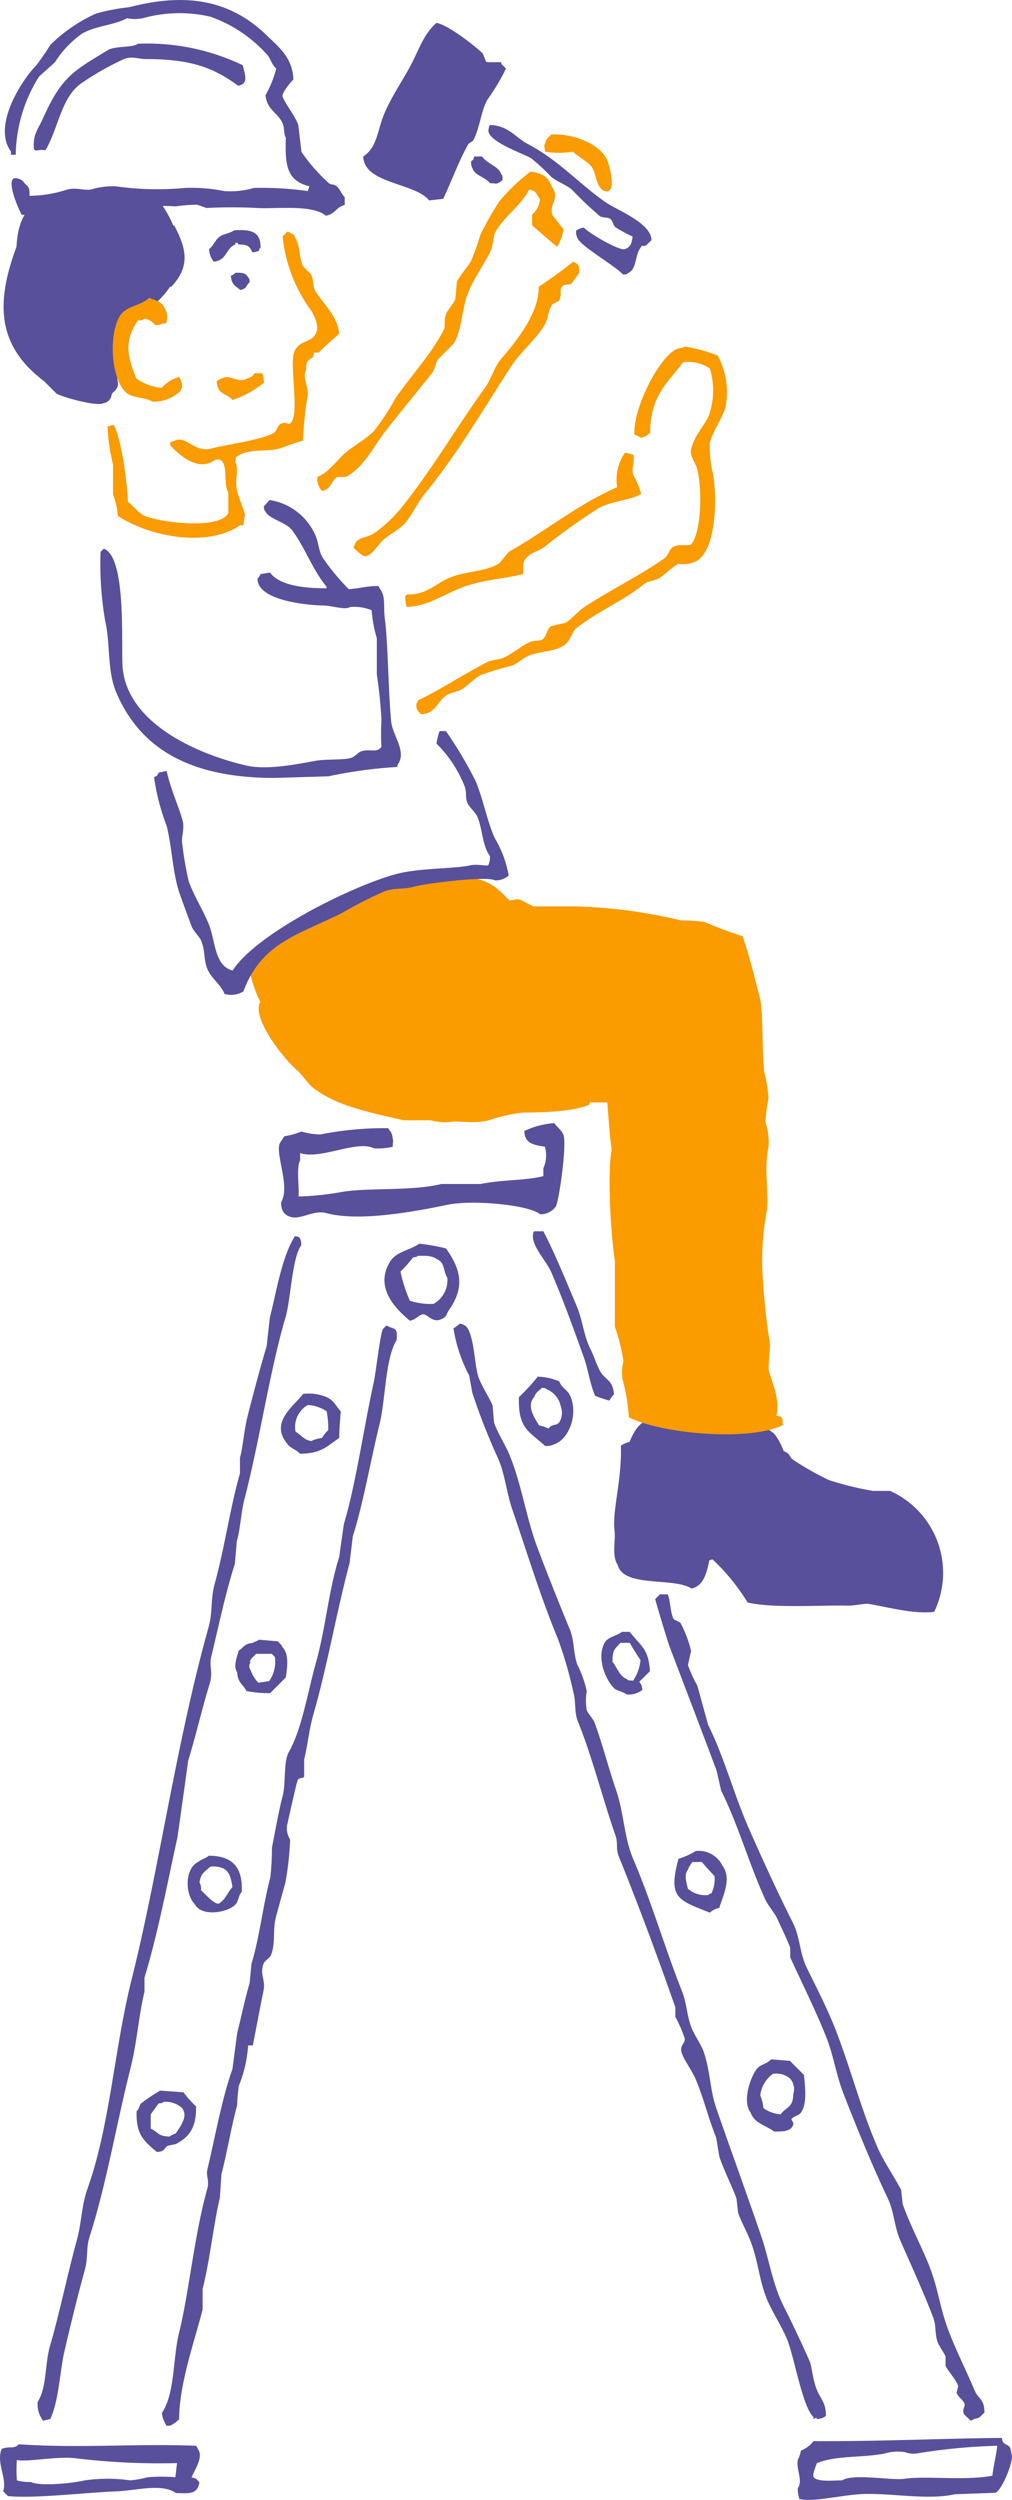 <svg id="レイヤー_1" data-name="レイヤー 1" xmlns="http://www.w3.org/2000/svg" width="94" height="232" viewBox="0 0 94 232"><defs><style>.cls-1{fill:#fa9b00;}.cls-2{fill:#58509b;}</style></defs><g id="right_hand"><path class="cls-1" d="M46.39,52.26c-1.29.82-3,.71-4.52,1.31s-2.12,1.63-4.09,1.6l-.14.15a3.22,3.22,0,0,0,.14,1c1.88-.05,3.27-1.06,5-1.75,1.94-.79,4.09-.84,5.83-1.31a8.68,8.68,0,0,1,0-1c.33-.9,1.17-1,1.9-1.46a57,57,0,0,1,5.1-3.65c1.33-.7,2.89-.7,3.94-1.31a7.45,7.45,0,0,0-.73-1.75c-.21-.6.18-1.31,0-1.9L58.05,42a4.51,4.51,0,0,0-.73,3.21c-3.72,1.64-6.62,4.06-10.06,6Z"/><path class="cls-1" d="M63.59,32.16c-.25.19-.55.11-.87.29-1.63.94-3.94,5.52-3.79,7.88a2.62,2.62,0,0,1,.58.29c.55-.1.52-.22.88-.44,0-3.44,1.61-4.65,3.06-6.56a3.46,3.46,0,0,1,2.48.58,6.9,6.9,0,0,1-.15,4.52c-.45.86-1.41,1.93-1.6,3.06-.1.57.46,1.24.58,1.75.5,2,.36,6-.58,7-.33.16-1.3-.1-1.75.29-.29.26-.4.79-.73,1-2.41,1.68-4.93,2.88-7.43,4.52-.57.37-1.2,1.14-1.75,1.46l-1.31.29c-.39.22-.43.88-.73,1.17s-.73.12-1.17.29c-.84.33-1.67,1.1-2.48,1.46-.58.26-1,.16-1.6.44C43.1,62.56,41,63.94,38.82,65c-.1.25,0,.14-.15.29,0,.73.15.62.44,1,1.35-.08,1.5-1.18,2.33-1.75.47-.32,1-.3,1.46-.58s1.17-1,1.75-1.32a30,30,0,0,1,2.91-.87c.58-.23,1.11-.81,1.75-1,1.09-.36,2.18-.3,3.07-.88.63-.41.7-1.23,1.16-1.6,1.93-1.53,4.39-2.55,6.27-4.08.42-.34,1-.29,1.46-.58s1.13-1,1.75-1.31a2.67,2.67,0,0,0,1.75-.3c1.74-1.14,1.86-5.68,1.46-8a11.07,11.07,0,0,1-.3-2.92c.29-1.14,1.27-2.46,1.46-3.35A7.08,7.08,0,0,0,66.66,33,13.5,13.5,0,0,0,63.59,32.16Z"/></g><path class="cls-2" d="M15.18,19.21a10.53,10.53,0,0,1,1.4,3.16,5.4,5.4,0,0,1-.28,3.41A8.51,8.51,0,0,1,14.61,28a4.46,4.46,0,0,1-.8.7c-.23.13-.48.22-.71.33A4.21,4.21,0,0,0,11,31.78a9.47,9.47,0,0,0-.07,3.56,1.14,1.14,0,0,1,0,.52,1.23,1.23,0,0,1-.4.53,2,2,0,0,1-1,.61,1.78,1.78,0,0,1-.85-.15c-.57-.2-1.14-.42-1.7-.68A9.49,9.49,0,0,1,3.4,33.62a10,10,0,0,1-1.76-6.24c0-2.78-.73-6.44,1.34-8.29.38-.34,2.05,0,2.53-.18A5.12,5.12,0,0,1,7,18.67q3.85-.29,7.74-.3"/><path class="cls-2" d="M93.21,226.67c-.11-.16-.09-.13-.15-.44-5.47.05-11.22.33-17.5.3a2.63,2.63,0,0,1-1.16.87,3.52,3.52,0,0,1-.3.88c-.16.91.51,1.92,0,2.62a3.19,3.19,0,0,0,.15,1c1.32.29,3.59-.3,5.54-.44,2.69-.19,6.26.59,8.89,0l3.79-.14c.63-.28,1.81-3.17,1.46-3.65C93.86,226.86,93.67,227.05,93.21,226.67Zm-1,3.06c-2.6.5-6.16,0-8.17.29-1.22.19-4.74-.52-5.83.15-.86,0-2.22.17-2.63-.29-.15-.14.17-1,.3-1.31,1.78-.72,4-.48,6.27-.88a4.21,4.21,0,0,1,1.9-.14,2.34,2.34,0,0,0,1,.14,55,55,0,0,1,7.58-.73c-.09.87-.35,1.83-.45,2.77Z"/><path class="cls-2" d="M50.62,134.17a1.54,1.54,0,0,0,.87-.15c1.37-.47,2.25-2.8,1.46-4.52-.25-.53-.78-.7-1-1.31a5.34,5.34,0,0,0-2-.44,18.59,18.59,0,0,1-1.75,1.9C48.11,132.61,49.16,132.82,50.62,134.17Zm-1-4.52c.18-.51.41-.54.73-.87.3.05.28,0,.43.14a2.18,2.18,0,0,1,1.31,1.6,1.67,1.67,0,0,1-.14,1.46c-.28.38-.62.08-1,.58a3.79,3.79,0,0,0-.88-.29C49.68,131.61,48.88,130.52,49.6,129.65Z"/><path class="cls-2" d="M27.86,134.9c2,0,2.53-.72,3.65-1.46,0-.83.09-1.66.14-2.48-.46-.49-.62-1-1.31-1.31a4.31,4.31,0,0,0-2.19-.3C27.3,130.49,25,132,26.7,134,27,134.42,27.54,134.52,27.86,134.9Zm.73-4.52a3.51,3.51,0,0,1,1.75.58,8.56,8.56,0,0,1,.15,1.75,3.5,3.5,0,0,0-.59.73,3.39,3.39,0,0,0-1,.29c-.7-.14-.93-.56-1.45-.88a2.34,2.34,0,0,1,1.16-2.48Z"/><path class="cls-2" d="M41.57,111.8c2.35-.48,7.54,0,8.6.88a1.72,1.72,0,0,0,1.46-.73c.3-.53,1-5.5.73-6.56-.14-.48-.61-.79-.88-1.17a7.84,7.84,0,0,0-2.77.73c0,1.2.94,1.31,1.9,1.46a2.93,2.93,0,0,1-.14,2v.73c-1.78.44-3.77.31-5.83.73H41c-2.8.68-6.63.32-9.19.73a26.64,26.64,0,0,1-4.08.43c.08-.81-.22-2.77.15-3.35V107c1.88.65,5.28-1.24,6.85-.44a6,6,0,0,0,1.75-.14c0-.45.08-.59,0-.73-.07-.66-.19-.62-.44-1a30.75,30.75,0,0,0-6.27.58A6.17,6.17,0,0,1,28,105a6.78,6.78,0,0,1-1.6.44c-.1.21-.39.56-.44.73-.33,1.12,1,4,.15,5.39,0,.67.21,1.11.73,1.31,1,.45,2.23-.65,3.5-.29C33.39,113.39,38.52,112.43,41.57,111.8Z"/><path class="cls-2" d="M55.28,129.53a12,12,0,0,0,1.32.44,2.43,2.43,0,0,1,.43-.58c-.1-1.38-.85-1.33-1.31-2.19-.35-.66-.6-1.49-.87-2-.66-1.32-.71-2.67-1.32-4.09-.94-2.2-1.94-4.7-3.06-6.85H49.6c-.53,1.07,1.1,2.64,1.6,3.79,1.13,2.62,2.11,5.34,3.06,8C54.62,127.06,54.8,128.43,55.28,129.53Z"/><path class="cls-2" d="M72,133.15a6.23,6.23,0,0,1,.75,1.39,6.12,6.12,0,0,0,2.14,2.76,8.63,8.63,0,0,0,2.51.93,51.41,51.41,0,0,1,5.14,1.68,6.35,6.35,0,0,1,2.29,1.33,6.61,6.61,0,0,1,1.29,2.46,8.93,8.93,0,0,1,.62,2.44,2.13,2.13,0,0,1-.32,1.41,2.68,2.68,0,0,1-2,.81,47.38,47.38,0,0,1-6.74,0c-3-.12-6.14-.32-8.49-2.15a11.58,11.58,0,0,0-1.72-1.3,1.89,1.89,0,0,0-2,.1c-.24.22-.4.53-.68.71a1.51,1.51,0,0,1-.69.21,8,8,0,0,1-4.38-.64,2.9,2.9,0,0,1-1.32-1,3.59,3.59,0,0,1-.4-1.9l-.08-3.85c0-1.94,0-4,1-5.64a2.78,2.78,0,0,1,1.81-1.38,4,4,0,0,1,1.33.1,46.3,46.3,0,0,0,5.51.67C68.88,132.4,71,132,72,133.15Z"/><path class="cls-2" d="M65.94,144.48a19.42,19.42,0,0,1,3.5,4.22c2.26.57,7,.23,9.33.3.7,0,1.55-.24,2-.15,1.89.33,4.09.94,6,.73a8.33,8.33,0,0,0-3.88-11.13l-.2-.1h-1.6a28.64,28.64,0,0,1-4.08-1,26.38,26.38,0,0,1-3.36-1.9c-.35-.25-.23-.53-.73-.73-.15-.11,0,0-.29-.14a1.76,1.76,0,0,0-.58,1.31,15.22,15.22,0,0,0,5.1,3.35l1.75.15c1.84.47,3.94.73,5.1,1.9,1.68,1.69,1.78,3.79,1.75,6.42a18.08,18.08,0,0,1-4.08-.44c-1.88-.42-4.42,0-5.4-.15-1.94-.36-3.88.73-5.1-.14-2,0-3.35-3.07-4.23-4.38a1.62,1.62,0,0,1-1,0c-.23.24-.67.34-.88.59-.63.74-.75,2-1.75,2.33-.42.24-1.38-.05-2-.29-.46.1-.48-.13-.87-.3l-1.17-.14c-1.54-.83-.56-5.86-.15-7.73.2-.9,0-2.07.15-2.48a2.61,2.61,0,0,0-.15-.87,2.8,2.8,0,0,0-1.45.44c.1,3.23-.81,6-.59,7.87.12.95-.28,2.36.3,3.21.54,2.12,5.2,1.11,6.85,2.18C65.44,147.17,65.72,145.69,65.94,144.48Z"/><path class="cls-2" d="M75.55,224.48l.3-.14v.14a1.44,1.44,0,0,0,.87-.29c0-1.29-.55-1.63-.87-2.48s-.39-1.65-.59-2.47c-.72-1.64-1.69-3.7-2.48-5.25-1-2-1.3-4.12-2-6.27-1.31-3.84-2.87-8.12-4.22-12-.62-1.75-.56-3.4-1.17-5.25-.24-.72-.88-1.58-1.17-2.33-.44-1.16-.41-2.18-.87-3.35-1.58-4-2.85-8.34-4.52-12.25-.87-2-.86-4.26-1.6-6.42-.67-1.93-1.26-4.24-2-6.27-.14-.35-.62-.84-.73-1.16a5.14,5.14,0,0,1,0-1.75,10.32,10.32,0,0,0-.88-2.48c-.4-1.17-.24-2.22-.73-3.35-1-2.42-2.11-5.2-3.06-7.73-1-2.79-1.37-5.56-2.48-8.31-.37-.93-1.11-2.05-1.46-3.06l-.14-1.6c-.3-.72-1.06-1.88-1.31-2.63-.35-1-.36-3.39-1-4.52a1,1,0,0,0-.73-.43,2.79,2.79,0,0,1-.59.43,13.88,13.88,0,0,0,1.46,4.38l.29,1.6A58.44,58.44,0,0,0,46.11,135c.78,1.59.87,3.24,1.45,5,1.35,3.93,2.65,8.2,4.23,12A37.43,37.43,0,0,1,53.25,157c.28,1.05.07,1.89.44,2.78C55,163,56,167,57.19,170.39c.22.66,0,1.2.29,1.89,1.82,4.5,3.66,9.44,5.25,14v.88a11.48,11.48,0,0,1,.87,2c.06.48-.49.65-.29,1.31s1,1.73,1.31,2.48c.76,1.8,1.2,3.71,1.9,5.4l.29,1.75c.4,1.25,1.19,2.76,1.6,3.93l.15,1.31c.35,1,1,2.09,1.31,3.07.57,1.68.68,3.18,1.31,4.81.47,1.2,1.39,2.58,1.9,3.79.7,1.66,1.44,6.32,2.48,7.29Z"/><path class="cls-2" d="M18.38,227.25l-.15-.29c-5.71-.22-10.77.25-16.48-.14-.52.49-.77.13-1.6.43-.52,1.37.53,2.68.15,3.94l.44.44c2.57.24,7.31-.34,10.06-.44,1.88-.07,4.19-.77,5.54.15,1.35.07,2,.09,2.18-1-.31-.28-.17-.34-.73-.44C18.13,229.09,18.92,228,18.38,227.25Zm-2.05,2.63a16.37,16.37,0,0,0-2.62,0,9.58,9.58,0,0,1-1.6.29,15,15,0,0,0-4.23,0c-1.31.3-4.25.56-5,.15a4.16,4.16,0,0,1-1.31-.15,11.93,11.93,0,0,1,0-1.89c.9.22,3.83-.39,5.54-.15a64.71,64.71,0,0,0,9.33.44l-.15,1.31Z"/><path class="cls-2" d="M41.43,115.85a19.24,19.24,0,0,0-2.48-.44c-1,.67-2.18.72-2.77,1.75-1.33,2.29.44,4.21,1.9,5.4.54-.08.93-.67,1.31-.59s.88.82,1.6.44c.56-.22.42-.43.73-.87C43.2,119.42,42.8,117.8,41.43,115.85ZM40.26,121a6.27,6.27,0,0,1-2.19-.3A13.42,13.42,0,0,1,37.2,118a11.94,11.94,0,0,0,1.16-1.31c.3-.06.28,0,.44-.15.48,0,1.29-.07,1.75.29.79.32.6,1.08,1,1.75A2.51,2.51,0,0,1,40.26,121Z"/><path class="cls-2" d="M36.17,123.15c-.15-.11,0-.05-.29-.14l-.29.29c-.27.35-.66,4-.88,5-.87,3.91-1.69,9.59-2.77,13.12-.14,1-.29,2-.43,3.06-1,3.1-1.24,6.57-2.19,9.91-.72,2.55-1.26,6-2.48,8.17-.54.95-.27,2.88-.58,4.08-.37,1.39-.72,3.42-1,4.81a25.57,25.57,0,0,1-.15,2.77c-.67,2.48-1,5.57-1.75,8L23.19,184c-.45,1.54-.81,3.28-1.16,4.67L21.59,192c-1,2.81-1.62,6.38-2.33,9.33-.14.58.2,1,0,1.75-1.21,4.3-1.7,9.65-2.63,13.41-.6,2.44-.36,5.59-1.6,7.44a2.87,2.87,0,0,0,.44,1.17c.34,0,.41,0,.58-.15.34-.15.32-.25.59-.44,0-3.3,1.45-7.31,2.18-10.2v-1.9c.7-2.79,1-5.93,1.6-8.46l.15-2.19c.52-2,.91-4.39,1.46-6.41,0-.58.09-1.17.14-1.75a12.38,12.38,0,0,0,.88-3.79h.43c.35-1.73.66-3.46,1-5.1.2-.93-.37-1.51,0-2.48.12-.33.6-.5.72-.87.42-1.23.1-2.18.44-3.5.26-1,.63-2.26.88-3.21a29,29,0,0,0,.43-3.94,2,2,0,0,1-.29-1.31c.1-.41.88-4,1-4.23s.5-.12.59-.29v-1.6c.33-1.32.45-2.76.87-4.23,1.25-4.31,2.17-9.59,3.35-14l.3-2.48c1-3.18,1.63-6.92,2.47-10.35.59-2.35.52-6.1,1.6-7.87C36.91,123.46,36.85,123.32,36.17,123.15Z"/><path class="cls-2" d="M14.58,199.7c.82-.07.59-.32,1-.58l.73-.15c1.26-.64,1.94-1.54,1.9-3.5a9,9,0,0,1-1.16-1.31L14.88,194a15.68,15.68,0,0,0-1.75,1.17c-.24.25-.16.51-.44.73C12.62,198,13.29,198.64,14.58,199.7ZM14,196.2l.73-1c.3-.06.28,0,.44-.15a2.26,2.26,0,0,1,1.75.58c.58.77-.18,1.7-.59,2.34a2.62,2.62,0,0,0-.58.29c-1.08,0-1.05-.42-1.75-.73Z"/><path class="cls-1" d="M27.24,97.34a22.46,22.46,0,0,0,2,2.31,11.8,11.8,0,0,0,2.68,2A20.4,20.4,0,0,0,36.72,103c4.14.94,8.43-.12,12.65-.47a76.94,76.94,0,0,1,7.74-.21v20.8A17.54,17.54,0,0,1,58,127a4.44,4.44,0,0,0,.59,2.8,3.64,3.64,0,0,0,1.89,1,23,23,0,0,0,10.87.48c-.43.09-.47-5-.48-5.32a53.39,53.39,0,0,0-.57-6.17A13.25,13.25,0,0,1,70,116c.18-1.48.3-3,.52-4.42a26.37,26.37,0,0,0,.3-7.83c-.33-4.35-.66-8.69-1.3-13a5.76,5.76,0,0,0-1.11-3.07,5.2,5.2,0,0,0-2.3-1.28,31,31,0,0,0-9.46-1.32c-2.71,0-6.08.83-8.46-.81-.83-.57-1.45-1.39-2.28-2-1.9-1.3-4.43-1-6.68-.51a45.06,45.06,0,0,0-13.43,5.42c-1.82,1.1-3.05,1.79-2.34,4A13.19,13.19,0,0,0,26,95.77Z"/><path class="cls-1" d="M71,99.56c-.26-2-.07-5.59-.43-7-.55-2.1-1-4-1.6-5.68-1.19-.38-2.36-.82-3.5-1.31a11.53,11.53,0,0,0-2.19-.15,46.68,46.68,0,0,0-9.91-1.31H49.6c-.63-.17-1.32-.88-1.9-.59-.81.07-.89.33-1,1A1.9,1.9,0,0,1,47,85a22.42,22.42,0,0,0,5.1.59,12,12,0,0,1,4.22,0c2.19.47,6.17.89,8.31,1.45a17.83,17.83,0,0,1,3.65,1.9c.3,1.36.82,2.82,1.17,4.23l.29,5.25a16.32,16.32,0,0,1,.44,4.67,4.79,4.79,0,0,0-.15,1.6,14.88,14.88,0,0,1-.15,4.66,18.11,18.11,0,0,0,0,2.33v2.92a48.44,48.44,0,0,1-.14,5.25l.29,1.31c.24,2.48.25,5,.29,7,0,.86.48,2.05.58,3.06-2.64.13-4.68.59-7.14,0-1.2-.28-2.23,0-3.06-.58-1.78-.72-1.26-4.12-1.6-6.12-.37-2.17-.38-5.6-1-8.46-.42-1.84.1-4-.29-5.69-.46-2,.38-5-.3-6.26.1-2.33,1.2-4.27,0-6.42a2.49,2.49,0,0,0-1,.29c-.46,1.17,0,5.47.15,7.44l.15,1.31c-.4,1.92-.14,8.59.58,11.81a20.52,20.52,0,0,1,0,2.48,34.93,34.93,0,0,1,.58,5.1,4.07,4.07,0,0,0-.14,1.9,17.17,17.17,0,0,1,.58,3.5c3.19,1.59,11.29,2.23,14.29.73,0-.72,0-.76-.59-.88.37-1.34-.32-2.91-.72-4.23,0-.77.09-1.55.14-2.33a61.43,61.43,0,0,1-.73-7.29,25,25,0,0,1,.44-5.25c.17-1.59-.29-3.88.14-5.83a5.94,5.94,0,0,0-.29-2.33,17.73,17.73,0,0,1,.29-2.19A12.28,12.28,0,0,0,71,99.56Z"/><path class="cls-2" d="M89.56,224.05l.59.58c.25-.09.14,0,.29-.15.69-.1.59-.28,1-.58,0-1.3-.55-1.27-.88-2-.84-2-1.75-3.75-2.48-5.69-.86-2.29-.91-3.9-1.9-6.27-.7-1.7-1.73-3.67-2.33-5.4-.05-.43-.1-.87-.14-1.31-.62-1.2-1.63-2.65-2.19-3.93-1.52-3.5-2.4-7-3.79-10.65-.75-2-1.86-4.15-2.77-6-.69-1.37-.62-2.84-1.31-4.22-1.37-2.71-2.82-5.87-4.09-8.75-1.42-3.24-2.27-6.57-3.79-9.63l-1-3.64a11.23,11.23,0,0,1-.87-1.9l.29-1.31a10.79,10.79,0,0,0-1-2.63l-.59-.29c-.36-.56-.31-1.77-.58-2.33h-.72l-.44.44c0,.11,1.14,3.9,1.32,4.37,1.42,3.75,3,7.85,4.37,11.52.15.63.29,1.26.44,1.9,1.58,3.15,2.56,6.73,4.08,10.06.28.61.89,1.26,1.17,1.9.4.9.88,1.83,1.16,2.62v.88c1.07,2.34,2.4,5,3.36,7.43.7,1.8.9,3.45,1.6,5.25,1.25,3.19,2.61,6.55,4.08,9.63.62,1.29.62,2.65,1.17,3.93,1,2.27,2.21,4.92,3.06,7.15.32.84.13,1.52.43,2.33.14.36.6,1,.73,1.31v.88c.24.52,1,1.26,1.17,1.9l-.15.58c.12.4.61.68.73,1S89.31,223.56,89.56,224.05Z"/><path class="cls-2" d="M25.09,157.12l1.46-1.46c.14-1,.3-2.17-.29-2.77-.15-.33-.25-.32-.44-.58l-1.75-.15c-.13.1-.46.2-.58.29-.81.09-.82.39-1.32.73-.13.52-.54,1.46-.14,2,.06,1,.51,1.07.87,1.75A11.53,11.53,0,0,0,25.09,157.12ZM23.2,154.2c.17-.43.34-.41.58-.73h1.46l.29.29A3.11,3.11,0,0,1,25,156l-1,.15a3.15,3.15,0,0,1-.72-1.17.59.59,0,0,1,0-.73Z"/><path class="cls-2" d="M74.68,192.55l-1.31-1.31-1.75-.14c-.33.4-1,.48-1.31.87-.56.68-1.42,3-.58,4.08.33,1,1.45,1.19,2.18,1.75.84,0,1.5,0,1.75-.58.13-.27-.2-.5-.14-.58.16-.25.7-.33.87-.59C75,195.21,74.77,193.65,74.68,192.55Zm-1,1.75c0,1.3-.63,1.18-1.17,1.9a3,3,0,0,1-1.6-.58,4,4,0,0,0-.29-1.17,2.85,2.85,0,0,1,1.17-2,1.94,1.94,0,0,1,1.6.44,1.48,1.48,0,0,1,.29,1.45Z"/><path class="cls-2" d="M24.94,3.44C21.66.17,17.63-.8,12,.67a18.56,18.56,0,0,0-3.06.58A14.48,14.48,0,0,0,4.67,4.17a20.66,20.66,0,0,1-1.31,1.9c-1.28,1.3-4.12,5.58-2.34,8v.29h.44A13.94,13.94,0,0,1,3.64,7.09L5.1,5.78A9.42,9.42,0,0,1,7.58,3.15c1.25-.76,2.91-.77,4.23-1.46a3.59,3.59,0,0,0,1.46,0,12.68,12.68,0,0,1,6.27-.14,12.79,12.79,0,0,1,5.25,3.5c.35.39.47,1,.87,1.31a10.13,10.13,0,0,1-1,2.48c.14,1.38,1.16,1.61,1.6,2.62.18.41.07,1,.29,1.31-.09,2.66.12,4,2.19,4.52l-.15.44a30.45,30.45,0,0,0-5-.29,7.82,7.82,0,0,1-2.77.29,15.3,15.3,0,0,0-3.64-.29,27.58,27.58,0,0,1-6.42-.15,7.11,7.11,0,0,0-2.33.3c-.69.1-1.3-.22-2.19,0a11.56,11.56,0,0,1-3.5.58c0-.56,0-.74-.29-1s-.3-.46-.73-.58c-1.48-.54,0,2.84.3,3.35.8,0,.86-.29,1.31-.44A22.1,22.1,0,0,1,8,19l1.32.3a48.08,48.08,0,0,1,7-.15,13.8,13.8,0,0,1,2-.15l.87.3a45.47,45.47,0,0,1,4.67,0c1.62.12,5.13-.37,6.41.72.91-.18.9-.77,1.75-1v-.72c-.3-.29-.43-.74-.73-1s-.53-.12-.73-.29A16.09,16.09,0,0,1,28,14.09l-.29-2.48c-.31-.89-1.1-1.78-1.46-2.63-.11-.32.65-1.25,1-1.6C27.19,5.45,26,4.45,24.94,3.44Z"/><path class="cls-2" d="M58.49,151.43h-.72c-.5.38-1.3.47-1.6,1-.8,1.42.1,3.48.87,4.23.29.28.87.32,1.17.58a2,2,0,0,0,1.46-.43c-.07-.44-.08-.5-.3-.73l1-1C60.24,153,59.57,152.8,58.49,151.43Zm.29,4.52c-.33,0-.41,0-.58-.15-.66-.26-.89-1.08-1.31-1.6,0-1.2.25-1.15.73-1.75h.87c.32.55.66,1.09,1,1.6A4.06,4.06,0,0,1,58.78,156Z"/><path class="cls-2" d="M64.62,171.77a6.77,6.77,0,0,1-1.6.72c-1,3.7,0,3.82,2.91,5a1.75,1.75,0,0,1,.88-.44c.33-1.12,1.19-2.73.29-3.93A2.45,2.45,0,0,0,64.62,171.77Zm1.46,3.93c-.26.1-.15,0-.29.15a2.44,2.44,0,0,1-1.9-.59c-.16-.7-.35-1.28,0-1.74a2.43,2.43,0,0,1,.43-.73h.88c.34.44.78.87,1.17,1.31a3.05,3.05,0,0,1-.29,1.6Z"/><path class="cls-2" d="M4.09,35.37l1.16,1.16c.58.33,3.77,1.23,4.38.88a.88.88,0,0,0,.73-.73c.39-.92-3.47-1-4.38-1.46-3.06-1.71-4.71-5.93-3.79-9.62.3-1.2.32-2,1-2.77V22l-.87-.14c-.16.11-.14.09-.44.14C-.35,27.55-.61,31.83,4.09,35.37Z"/><path class="cls-2" d="M4.23,13.93c1.18-2,1.43-4.76,3.21-6.12a25.74,25.74,0,0,1,4.08-2.33c.78-.3,1.31,0,2,0,4.13,0,6.28.76,8.6,2.48,1.05-.21.59-1.06.44-1.9a20.5,20.5,0,0,0-9.77-2c-.4.38-2.09.18-2.77.59-3.31,2-4.3,2.52-6,6.27-.43,1-1,1.53-.87,2.91l.15.15A3.17,3.17,0,0,1,4.23,13.93Z"/><path class="cls-2" d="M4.67,224.48c.82-1.79.88-4.4,1.31-6.27.57-2.44,1.23-5.16,1.9-7.58.32-1.15.1-2,.44-3.06,1.56-4.87,2.47-10.35,3.79-15.6.63-2.48.75-4.82,1.31-7.14v-1.31c1.29-4.24,2.17-9,3.06-13q.51-3.57,1-7.14c.71-2.3,1.3-4.88,2-7.15.32-1-.06-1.63.14-2.48.65-2.68,1.34-6,2.19-8.6L22,143c.34-1.15.36-2.52.72-3.94,1.41-5.42,2.34-11.87,3.79-16.77.51-1.71.61-5.55,1.46-6.71a1.25,1.25,0,0,0-.14-.73c-.16-.1-.14-.09-.44-.14-1.24,2-1.7,5.12-2.33,7.58l-.29,2.62c-.58,1.92-1.22,4.34-1.75,6.42-.37,1.42-.42,2.79-.73,3.94v1.45c-.9,3.1-1.44,7-2.34,10.21-.41,1.46-.17,2.62-.58,4.08-3,10.69-4.64,22.71-7.14,32.66-1.63,6.48-2,13.53-4.09,19.39-.59,1.67-.53,3.06-1,4.81-.86,3.12-1.61,6.79-2.48,9.77-.53,1.84-.28,3.83-1.16,5.25A2.48,2.48,0,0,0,4,224.63Z"/><path class="cls-2" d="M21.88,176.72c.3-.32.26-.86.58-1.16.1-2.57-1.13-3.33-3.06-3.36-.29.25-.73.35-1,.59-1.24.58-1.24,3-.29,3.93C18.69,177.87,21.12,177.53,21.88,176.72Zm-2.33-3.5a2.31,2.31,0,0,1,1.16.15c.63.28.76,1,.88,1.75-.46.49-.59,1.07-1.17,1.46-.33.4-1.46-.94-1.75-1.17a1.23,1.23,0,0,0-.14-.73c.13-.89.52-1,1-1.46Z"/><path class="cls-2" d="M16.63,82.76c.35,1,.72,2,1.17,3.21.16.42.71.94.88,1.31.4.94.21,1.73.58,2.63s1.21,1.4,1.6,2.33A2.25,2.25,0,0,0,22.61,92c1.7-4.56,5.09-5.23,9.18-7.29a36.72,36.72,0,0,1,3.94-2c1-.36,1.69-.14,2.77-.44s6.72-1,7.44-.58a1.8,1.8,0,0,0,1.31-.44,10.16,10.16,0,0,0-1.31-3.5c-.78-1.84-1-3.4-1.75-5.25a38.42,38.42,0,0,0-2.77-4.66h-.59a6.35,6.35,0,0,0-.29,1.16A11.55,11.55,0,0,1,43.17,73c.22.63,0,1.05.29,1.6.16.32.7.79.87,1.17.51,1.16.45,2.69,1.17,3.65a1.64,1.64,0,0,1-.15.87c-.16.09-1-.12-1.6,0-1.82.38-4.85.22-7.14.87-4.4,1.26-12.87,5.58-15,8.9-1.69-.41-1.59-2.71-2.19-4.23-.5-1.28-1.44-2.75-1.9-4.08a31.88,31.88,0,0,1-.58-3.36c-.15-.79.26-1.43,0-2.33-.42-1.44-1.08-2.79-1.46-4.52l-.73.15c-.18.3-.09.27-.44.43a20.58,20.58,0,0,0,1.17,4.52C16,78.74,16,80.73,16.63,82.76Z"/><path class="cls-2" d="M23.2,26.18c-.06-.3,0-.28-.15-.44-.23-.41-.53-.44-1.17-.43a1.46,1.46,0,0,1-.44.29c.09.86.4.89.88,1.31C23,26.76,22.79,26.53,23.2,26.18Z"/><path class="cls-1" d="M20.72,35.08a1.91,1.91,0,0,0-.59.29c.07,1.31.86,1.05,1.46,1.75a9.35,9.35,0,0,0,2.92-1.6,2.62,2.62,0,0,0-.15-.88h-.73a.79.79,0,0,1-.58.44C22.12,35.66,21.42,34.72,20.72,35.08Z"/><path class="cls-1" d="M13.86,27.64c-.83.78-2.18.71-2.77,1.75-1,1.78-.77,5.7.58,7,.62.6,1.7.41,2.48.88a3.58,3.58,0,0,0,2.62-1c.1-.25,0-.14.15-.29a1.76,1.76,0,0,0-.29-1A3.47,3.47,0,0,0,15,36a5.05,5.05,0,0,1-2.34-.87c-.88-2.21-1.13-3.46.15-5.4.34,0,.41,0,.58-.15a1.35,1.35,0,0,1,1,.58,1.23,1.23,0,0,0,.73-.14h.29a1.58,1.58,0,0,0-.14-1.46C15.07,28,14.36,27.85,13.86,27.64Z"/><path class="cls-1" d="M10.5,43.1v2.77a6.77,6.77,0,0,1,.44,2c2.86,1.9,8.24,3,11.37.87h.29l.15-1c-.13-.51-.58-1.57-.73-2.19-.24-1,.18-2-.15-2.62,0-.34,0-.41.15-.58,1.07-.75,2.82-.4,3.94-.73.43-.13,1.5-.56,2.18-.73a33.32,33.32,0,0,1,.44-4.23c.1-.76-.54-1.67-.14-2.33,0-.92.12-.78.58-1.17.11-.16.09-.13.14-.44h.44c.57-.6,1.29-1.18,1.9-1.75-.13-1.65-1.49-2.77-2.19-3.93-.28-.48-.16-1.08-.43-1.6l-.73-.73c-.39-.79-.26-1.94-.73-2.63-.17-.41,0-.27-.44-.43-.15-.12,0-.06-.29-.15l-.44.44a14,14,0,0,0,2.63,6.85c.3.48.84,1.54.43,2.19-.38.83-1.61.58-2,1.75s.4,5-.14,6.27c-.4.71-.37.06-1,.29-.4.14-.44.69-.73.87-1.05.66-4.44,1.1-5.83,1.46-1.56.41-2.36-1.24-3.36-.73l-.44.15v.29c.72.74,2.54,2.59,4.23,1.31.34,0,.41,0,.59.15.52.68.12,2.13.58,2.91v1.9c-.73,1.57-6.22.9-7.73.29-.61-.24-1.07-.94-1.6-1.31-.07-1.87-.59-5.79-1.31-7.14a2.24,2.24,0,0,0-.58.14A17.39,17.39,0,0,0,10.5,43.1Z"/><path class="cls-2" d="M21.74,21.37c-.36.29-.93.31-1.32.58s-.61.86-1,1.17a2,2,0,0,0,.44,1.17c1.26-.16,1.06-1.22,2-1.6v-.15c.29-.06.19.06.29.15.91,0,1,.17,1.31.73a2,2,0,0,0,.59-.15c.09-.25,0-.14.15-.29C24.24,21.38,23.14,21.3,21.74,21.37Z"/><path class="cls-2" d="M15.17,25.89c.13.38.14.38.43.58s0,.05.3.15c1.78-1.87,1.44-3.51.29-5.69h-.88C14.91,22.37,16.86,24.69,15.17,25.89Z"/><path class="cls-1" d="M27.57,99.3c.49.41,1,1.22,1.46,1.6,2.14,1.72,5.36,2.34,8.46,3.06H40a5.07,5.07,0,0,0,1.9.15c.73-.14,2.1.21,3.5-.15a15.28,15.28,0,0,1,3.2-.72c1.62,0,4.66-.07,6.13-.73.09-.26,0-.15.14-.3,0-.84-.34-1-1-1.16-1-.48-3.71.54-5.1.87a36.22,36.22,0,0,1-4.66.29c-.1,0-.84.4-1,.44a6.22,6.22,0,0,1-3.06-.14c-1.52-.33-2.23.23-3.65-.15-2.37-.64-5.72-1.44-7-3.21-1-1.4-3.12-5.34-4.52-6a1.17,1.17,0,0,0-.73-.15C23.38,94.59,26.49,98.39,27.57,99.3Z"/><path class="cls-2" d="M9.63,50.92l-.29.29a31.37,31.37,0,0,0,.43,6.42c.49,2.1.17,4.52,1,6.56,2.26,5.38,7,8,14.73,8l5-.15a43.14,43.14,0,0,1,6.41-.87V71c.94-1.26-.45-2.69-.58-4.08-.26-2.73-.29-7.28-.58-9.48-.16-1.17.1-2.07-.44-2.77l-.15-.29c-1.17,0-1.6.21-2.77.29A21.17,21.17,0,0,1,30,51.79c-.44-.69-.36-1.37-.73-2.18a5.58,5.58,0,0,0-4.23-3.21L24.5,47c.06.3,0,.28.14.44.32.72,1.9,1,2.48,1.75,1.2,1.59,1.92,3.71,3.21,5.25v.15c-2.09,0-4.37-.25-5.25-1.46l-.87.14a2.23,2.23,0,0,1-.29.44c0,1.92,4.14,2.43,6.12,2.48.77,0,2,.45,2.48.14a4.21,4.21,0,0,1,2,.3A12.37,12.37,0,0,0,35,59.23v3.35c.21,1.4.36,2.82.43,4.23a20.52,20.52,0,0,0,0,2.48c-.42.64-1.08.15-1.9.44-.28.1-.53.45-.87.58-.61.24-2.29.11-3.35.29-1.28.22-4.38.91-6.42.44-5-1.15-11.38-4.2-11.52-9.48-.07-2.73.23-9.24-1.46-10.5C9.77,51,9.88,51,9.63,50.92Z"/><g id="hammer"><path class="cls-1" d="M53.24,14.08c.46.5,1.4.91,1.75,1.46.46.72.34,1.83,1.17,2.19,1.19.39.49-2.45.14-3.07-.73-1.31-3-2.28-5.1-2.18-.29.32-.44.35-.58.87-.15.26,0,.26,0,.73A8.85,8.85,0,0,0,53.24,14.08Z"/><path class="cls-2" d="M45.51,11.6a1.1,1.1,0,0,0-.14.59c.16,1,3.05,2,3.93,2.47a18.59,18.59,0,0,1,1.9,1.75c.6.48,1.3.69,1.9,1.17a36.07,36.07,0,0,0,2.62,2.48c.34.2.75.05,1,.29s.22.57.44.73a12.39,12.39,0,0,0,1.6.87c-.08.64-.2,1-.73,1.17s-3.39-1.52-3.79-2a1.54,1.54,0,0,0-.73.29,1.32,1.32,0,0,0,.15.73c.39.77,3.41,2.48,4.23,3.35.3-.05.28,0,.43-.14.85-.35.64-1.68,1.17-2.34.23-.43.17,0,.58-.29l.44-.43c0-1.57-3.12-2.76-4.23-3.5C53.71,17,51.9,14.86,49,13.35,47.91,12.78,47.22,11.64,45.51,11.6Z"/><path class="cls-2" d="M45.22,5.77c-.18-.12-.27-.71-.44-.87-.77-.72-3.13-2.56-4.23-2.78C39.3,3.19,38.9,4.7,38.07,6.21c-.7,1.29-1.72,2.81-2.33,4.23-.7,1.61-.66,3.2-2,4.08.06,2.55,4.82,2.43,6.12,4.08l1.31-.15c.83-1.76,1.4-3.41,2.34-5.1l.43-.29c.65-1.21.68-2.57,1.32-3.79A20.41,20.41,0,0,0,47,6.36l-.44-.44V5.77Z"/><path class="cls-2" d="M44.78,14.52h-.73c-.13.34,0,.24-.29.44a1.29,1.29,0,0,0,.15.72c.28.66,1.18.75,1.6,1.32.45,0,.59.08.73,0,.31-.14.21-.13.44-.29,0-.34,0-.42-.15-.59C46.33,15.44,45.25,15.21,44.78,14.52Z"/><path class="cls-1" d="M29.47,44.26a1.75,1.75,0,0,0,.44,1.31c.95-.2.79-1,1.46-1.31h.73c1.64-.76,2.69-3,3.79-4.37,1.37-1.73,2.84-3.52,4.22-5.25.32-.39.3-.9.59-1.31l1.45-1.46c.79-1.35.7-3.08,1.32-4.67.51-1.34,1.58-2.77,2.18-4.08l.3-1.46c.78-1.52,2.45-2.56,3.2-4.08.74.15.63.45,1,.88a2,2,0,0,1-.73,1.45v1s2.3,2,2.34,2a5,5,0,0,0,.58-1.6c0-.05-1-1.31-1-1.31-.44-1.08.79-1.55-.15-2.77-.26-.87-.92-1.15-1.9-1.31a16.59,16.59,0,0,0-2.91,2.77,33.09,33.09,0,0,0-1.75,3.06,24.35,24.35,0,0,1-.88,2.48c-.33.57-1,1.3-1.31,1.9l-.14,1.6c-.16.45-.72,1-.88,1.45s-.1.88-.14,1.32c-1.2,2.34-3.07,4.33-4.52,6.41a21.78,21.78,0,0,1-2,3.06c-.78.79-1.78,1.3-2.62,2S30.54,43.87,29.47,44.26Z"/><path class="cls-1" d="M53.24,24.29c-1,.8-2.15,1.62-3.21,2.33.08,2.43-2.14,5.13-3.5,6.71-.65.75-.87,1.81-1.46,2.62-2.62,3.62-4.93,7.61-7.72,11.08a12.89,12.89,0,0,1-2.63,2.48c-.56.34-1.16.31-1.6.73a2.62,2.62,0,0,0-.29.58,4.68,4.68,0,0,0,.87.73c.62.35,1.35-.91,1.75-1.31.7-.69,1.74-1.1,2.34-1.9s1.06-1.79,1.75-2.63c3-3.65,5.36-7.77,8-11.81.84-1.28,2.31-2.46,3.06-3.79.37-.67.3-1.32.73-1.9l.58-.29c.34-.57,0-1,.29-1.31s.59-.11.88-.29l.72-1C53.8,24.55,53.74,24.54,53.24,24.29Z"/></g></svg>